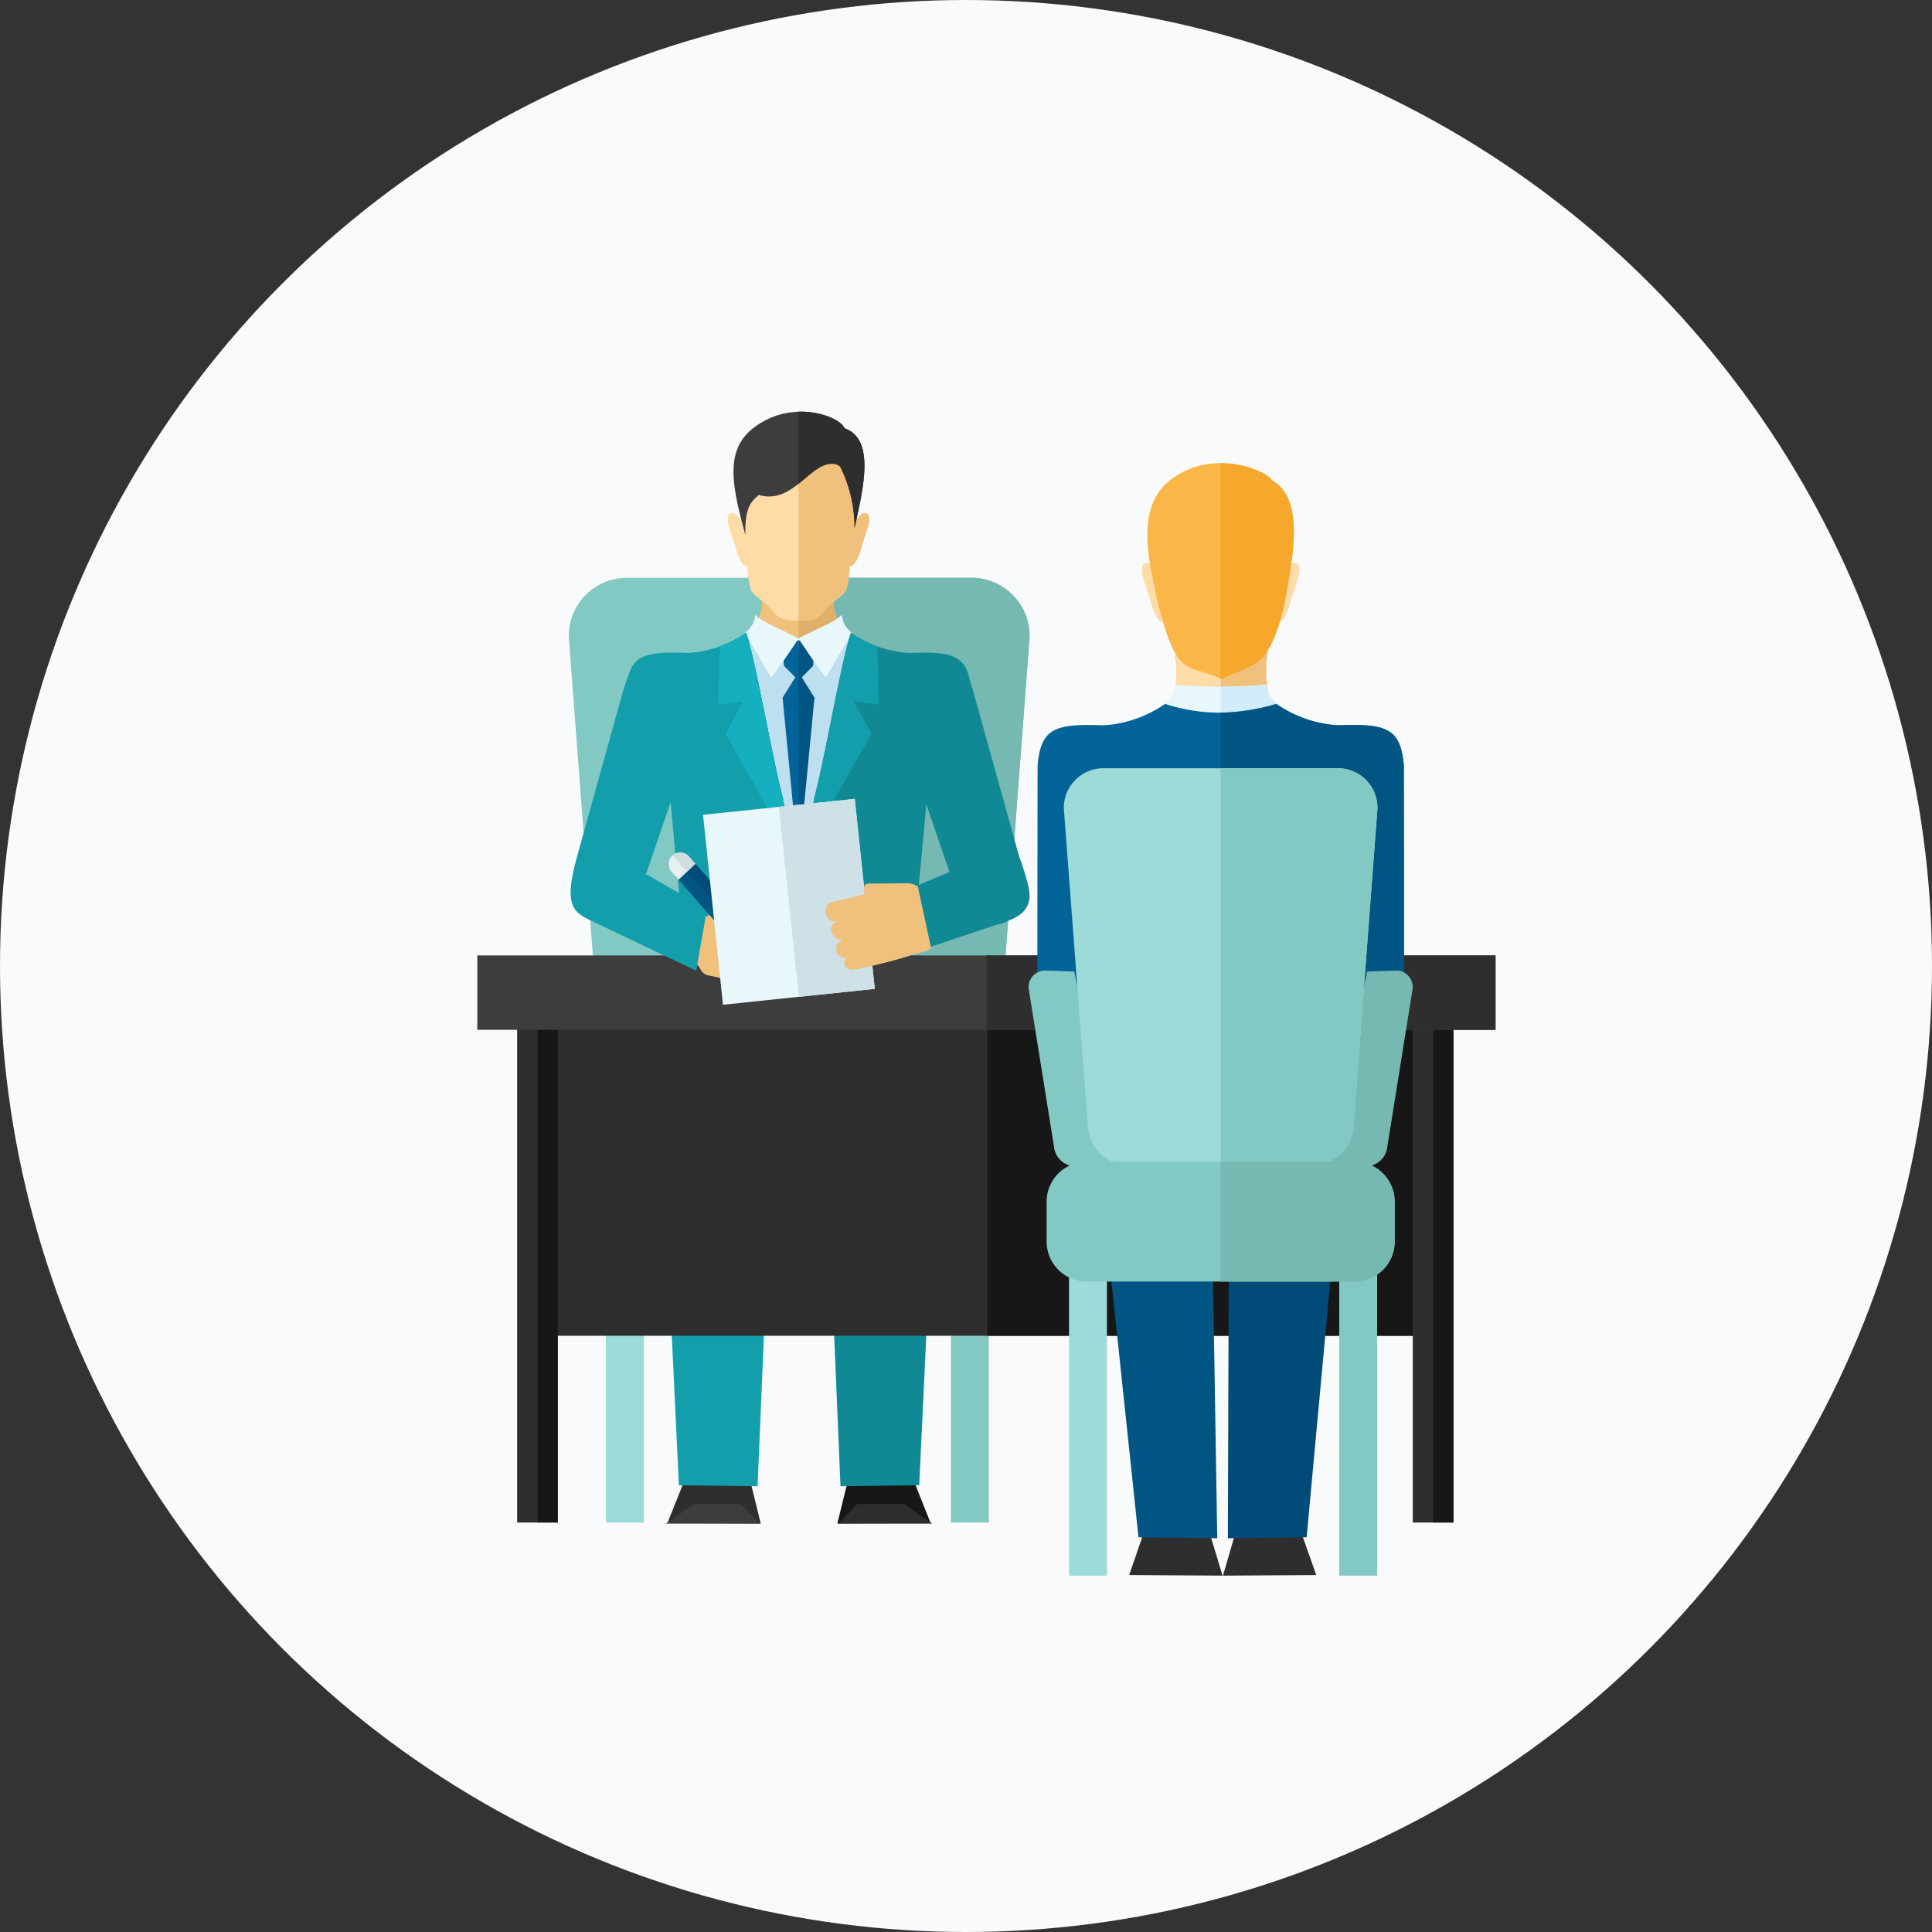 <svg xmlns="http://www.w3.org/2000/svg" xmlns:xlink="http://www.w3.org/1999/xlink" width="170" height="170" viewBox="0 0 170 170"><rect x="0" y="0" width="170" height="170" fill="#333333" stroke="none"/><defs><clipPath id="a"><rect width="89.594" height="102.417" fill="none"/></clipPath></defs><g transform="translate(-398 -1880)"><circle cx="85" cy="85" r="85" transform="translate(398 1880)" fill="#f9fafc"/><g transform="translate(440 1916.225)"><g transform="translate(0 0)" clip-path="url(#a)"><path d="M11.38,11.156H41.462a5.117,5.117,0,0,1,5.231,5.231L43.6,57.256a5.4,5.4,0,0,1-5.232,5.232h-23.9a5.4,5.4,0,0,1-5.231-5.232L6.149,16.387a5.117,5.117,0,0,1,5.231-5.231" transform="translate(1.902 3.459)" fill="#82c9c3" fill-rule="evenodd"/><path d="M21.621,11.156h15.04a5.117,5.117,0,0,1,5.232,5.231L38.8,57.256a5.4,5.4,0,0,1-5.231,5.232H21.621Z" transform="translate(6.702 3.459)" fill="#76b8b2" fill-rule="evenodd"/><rect width="3.336" height="22.62" transform="translate(11.313 75.125)" fill="#9ddbd8"/><rect width="3.336" height="22.62" transform="translate(41.675 75.125)" fill="#82c9c3"/><path d="M15.229,39.429l17.867.124c2.074,5.166,2.909,6.88.82,12.553H14.082c-1.592-5.528-.659-8.3,1.148-12.678" transform="translate(4.112 12.222)" fill="#139eab" fill-rule="evenodd"/><path d="M21.107,39.473l9.557.067c2.074,5.166,2.911,6.88.82,12.553H21.107Z" transform="translate(6.542 12.236)" fill="#108994" fill-rule="evenodd"/><path d="M14.312,71.7h5.71l.958,3.908-8.207-.05Z" transform="translate(3.959 22.227)" fill="#2e2e2e" fill-rule="evenodd"/><path d="M12.66,75.1l2.471-1.725h4.126L20.914,75.1Z" transform="translate(3.924 22.743)" fill="#3d3d3d" fill-rule="evenodd"/><path d="M22.074,49.541,20.747,81.2l-6.926-.085L12.627,55.9l.825-6.732c-.558-7.249,9.656-9.1,8.622.377" transform="translate(3.914 13.351)" fill="#139eab" fill-rule="evenodd"/><path d="M30.851,71.7h-5.71l-.959,3.908,8.207-.05Z" transform="translate(7.496 22.227)" fill="#171717" fill-rule="evenodd"/><path d="M32.513,75.1l-2.471-1.725H25.916L24.26,75.1Z" transform="translate(7.52 22.743)" fill="#2e2e2e" fill-rule="evenodd"/><path d="M23.4,49.541,24.726,81.2l6.926-.085L32.847,55.9l-.824-6.732c.557-7.249-9.657-9.1-8.623.377" transform="translate(7.23 13.351)" fill="#108994" fill-rule="evenodd"/><path d="M25.277,43.335l-.812.077A28.651,28.651,0,0,0,31.249,48.4l-.124-.849a45.052,45.052,0,0,1-5.848-4.214" transform="translate(7.583 13.433)" fill="#004757" fill-rule="evenodd"/><path d="M25.277,43.335l-.812.077A28.651,28.651,0,0,0,31.249,48.4l-.124-.849A45.052,45.052,0,0,1,25.277,43.335Z" transform="translate(7.583 13.433)" fill="none" stroke="#108994" stroke-miterlimit="22.926" stroke-width="0.216"/><path d="M19.632,43.353l.817.063c-.836,1.474-5.146,4.39-7,5.076l.1-.8a30.068,30.068,0,0,0,6.082-4.34" transform="translate(4.169 13.438)" fill="#139eab" fill-rule="evenodd"/><path d="M18.68,15.034a3.893,3.893,0,0,0,.43-3.178c2.389.046,4.191.046,6.581,0a4.113,4.113,0,0,0,.507,3.281c.2.308-.952,1.326-.667,1.575l-3.059,3.732Z" transform="translate(5.79 3.676)" fill="#f0c17d" fill-rule="evenodd"/><path d="M21.574,20.444V11.891c1.024,0,2.05-.012,3.219-.035a4.109,4.109,0,0,0,.524,3.308c.685,1.014-3.128,4.643-3.743,5.28" transform="translate(6.687 3.676)" fill="#e0af6a" fill-rule="evenodd"/><path d="M23.142,17.831a.5.5,0,0,1-.063,0,3.669,3.669,0,0,1-1.558-.185c-.4-.17-.6-.563-1.149-1.1-.47-.452-1.311-.913-1.518-1.406a8.538,8.538,0,0,1-.3-2.125c-.435.241-.9-1.007-.994-1.416-.136-.6-.57-1.63-.707-2.319-.077-.394-.03-.707.1-.807.283-.21.574-.1,1,.477.028-.485.059-.985.042-1.518a13.229,13.229,0,0,1,.064-2.522,2.967,2.967,0,0,1,.976-1.808h0a5,5,0,0,1,1.074-.723l.012,0c.025-.012.051-.026.077-.038a.27.27,0,0,0,.043-.022.654.654,0,0,1,.063-.028c.02-.008.039-.018.06-.026a.36.36,0,0,1,.067-.028.557.557,0,0,1,.056-.028l.085-.033a.377.377,0,0,0,.041-.017c.041-.017.084-.03.126-.046h0A6.986,6.986,0,0,1,24.1,1.8a5.705,5.705,0,0,1,2.964,1.3,2.954,2.954,0,0,1,.971,1.8,12.991,12.991,0,0,1,.069,2.514c-.016.534.018,1.039.046,1.527.415-.558.7-.669.982-.461.134.1.181.413.1.807-.135.689-.57,1.716-.706,2.319-.092.4-.549,1.627-.98,1.424a8,8,0,0,1-.287,2.071c-.2.5-1.04.962-1.506,1.419-.55.538-.743.933-1.142,1.111a3.5,3.5,0,0,1-1.472.2" transform="translate(5.213 0.534)" fill="#ffdba7" fill-rule="evenodd"/><path d="M21.668,17.831a.5.5,0,0,1-.063,0h-.031V1.721a7.251,7.251,0,0,1,1.053.077,5.705,5.705,0,0,1,2.964,1.3,2.954,2.954,0,0,1,.971,1.8,12.991,12.991,0,0,1,.069,2.514c-.016.534.018,1.039.046,1.527.415-.558.7-.669.982-.461.134.1.181.413.1.807-.135.689-.57,1.716-.706,2.319-.092.4-.549,1.627-.98,1.424a8,8,0,0,1-.287,2.071c-.2.5-1.04.962-1.506,1.419-.55.538-.743.933-1.142,1.111a3.5,3.5,0,0,1-1.472.2" transform="translate(6.687 0.534)" fill="#f0c17d" fill-rule="evenodd"/><path d="M19.419,7.321c-.359.427-1.277.74-1.157,3.545-1.209-4.384-1.858-7.514.765-9.485,3.444-2.588,7.6-.925,7.938.069,2.755.965,1.651,5.329.891,8.8A11.955,11.955,0,0,0,26.593,4.83a.922.922,0,0,0-.637-.244c-2.038-.128-3.512,3.633-6.537,2.735" transform="translate(5.334 0.001)" fill="#3d3d3d" fill-rule="evenodd"/><path d="M21.574,0C23.679-.065,25.4.824,25.613,1.45c2.756.965,1.651,5.329.891,8.8A11.925,11.925,0,0,0,25.239,4.83a.917.917,0,0,0-.635-.244c-1.065-.068-1.974.922-3.03,1.759Z" transform="translate(6.687 0.001)" fill="#2e2e2e" fill-rule="evenodd"/><path d="M18.054,14.919l4.636.5,4.695-.525L26.951,45.9H18.534Z" transform="translate(5.596 4.616)" fill="#bddff0" fill-rule="evenodd"/><path d="M25.4,13.627a2.069,2.069,0,0,0,.9,1.6L23.988,19.18l-2.452-3.432c1.22-.672,3.393-1.508,3.868-2.121" transform="translate(6.675 4.225)" fill="#e8f7fa" fill-rule="evenodd"/><path d="M18.878,13.627a2.077,2.077,0,0,1-.9,1.6l2.317,3.957,2.452-3.432c-1.22-.672-3.393-1.508-3.867-2.121" transform="translate(5.572 4.225)" fill="#e8f7fa" fill-rule="evenodd"/><path d="M20.562,14.849a10.056,10.056,0,0,1-5.156,1.78c-4.032-.164-5.138.267-5.421,3.288-.01.119-.02,7.862-.024,9.62H23.845c-1.024-3.824-2.4-12.071-3.283-14.689" transform="translate(3.088 4.603)" fill="#139eab" fill-rule="evenodd"/><path d="M18.632,14.849a8.279,8.279,0,0,1-2.374,1.218l.05.037-.121,5.055,2.167-.24-1.264,1.686L19,29.538h2.892c-1.015-3.817-2.375-12.065-3.26-14.689" transform="translate(5.018 4.603)" fill="#026499" fill-rule="evenodd"/><path d="M14.445,56.681l10.658.537,1.559-13.409L25.1,34.576,18.925,15.9c-.441.09-1.82.905-2.325.938-1.893-.252-4.906-.472-5.973,1.482-1.619,2.958,1.806,7.56,3.118,10.024l1.462,15.775Z" transform="translate(3.162 4.93)" fill="#139eab" fill-rule="evenodd"/><path d="M32.235,56.681l-10.658.537V34.576L27.755,15.9c.441.09,1.82.905,2.324.938,1.894-.252,4.907-.472,5.975,1.482,1.619,2.958-1.806,7.56-3.116,10.024L31.475,44.122Z" transform="translate(6.688 4.93)" fill="#108994" fill-rule="evenodd"/><path d="M25.873,14.849a10.056,10.056,0,0,0,5.156,1.78c4.032-.164,5.138.267,5.421,3.288.012.122.017,7.852.018,9.62H22.6c1.013-3.784,2.375-12.032,3.271-14.689" transform="translate(7.006 4.603)" fill="#108994" fill-rule="evenodd"/><path d="M26.178,14.849a8.287,8.287,0,0,0,2.372,1.218L28.5,16.1l.121,5.055-2.167-.24,1.525,2.812L21.619,35.041l1.3-5.5c1.009-3.8,2.362-12.045,3.254-14.689" transform="translate(6.701 4.603)" fill="#139eab" fill-rule="evenodd"/><path d="M18.634,14.849a8.279,8.279,0,0,1-2.374,1.218l.05.037-.121,5.055,2.167-.24-1.523,2.812,6.36,11.309-1.3-5.5c-1.01-3.8-2.363-12.045-3.255-14.689" transform="translate(5.018 4.603)" fill="#14b0bf" fill-rule="evenodd"/><path d="M21.8,15.373l-1.2,1.775.03.452.993,1.009L20.506,20.4,21.9,34.814l.012-.193.217-13-.217-6.251Z" transform="translate(6.356 4.764)" fill="#026499" fill-rule="evenodd"/><path d="M21.686,15.373l1.2,1.775-.03.452-.993,1.009L22.98,20.4,21.589,34.814l-.012-.193V15.369Z" transform="translate(6.688 4.764)" fill="#015583" fill-rule="evenodd"/><path d="M30.808,16.386h1.585c1.495,0,2.258,1.467,2.717,3.12l3.981,14.321c.988,3.555.461,5.194-1.051,5.967-1.489.762-3.505.031-4.663-3.348L27.571,19.506c-.555-1.623,1.742-3.12,3.237-3.12" transform="translate(8.52 5.08)" fill="#108994" fill-rule="evenodd"/><path d="M15.171,16.419H13.586c-1.495,0-2.258,1.467-2.717,3.119L6.888,33.86c-.988,3.554-.828,4.783.682,5.556,1.489.761,3.874.441,5.032-2.937l5.806-16.94c.555-1.622-1.742-3.119-3.237-3.119" transform="translate(1.942 5.09)" fill="#139eab" fill-rule="evenodd"/><rect width="79.024" height="28.615" transform="translate(5.372 52.696)" fill="#2e2e2e"/><rect width="39.511" height="28.615" transform="translate(44.885 52.696)" fill="#171717"/><rect width="3.579" height="46.184" transform="translate(82.312 51.561)" fill="#2e2e2e"/><rect width="1.779" height="46.184" transform="translate(84.111 51.561)" fill="#171717"/><rect width="3.579" height="46.184" transform="translate(3.503 51.561)" fill="#2e2e2e"/><rect width="1.78" height="46.184" transform="translate(5.301 51.561)" fill="#171717"/><rect width="89.595" height="6.546" transform="translate(0 47.844)" fill="#3d3d3d"/><rect width="44.797" height="6.546" transform="translate(44.797 47.844)" fill="#2e2e2e"/><path d="M24.383,36.465l-.01.054c.862.276.451,1.634-.453,1.573l-.009.056a.824.824,0,0,1-.307,1.606l-.02.067.014,0c.485.359.071,1.079-.768.944a44.559,44.559,0,0,1-5.24-1.134c-1.113-.3-1.3-.06-1.816-1.064l-3.917-1.389.735-4.353,4,1.419a1.725,1.725,0,0,1,1.546-.887l2.836-.079a.716.716,0,0,1,.921.35l.308.7c.625.088.03.018,2.32.406,1.186.2.787,1.886-.14,1.73" transform="translate(3.676 10.176)" fill="#f0c17d" fill-rule="evenodd"/><path d="M10.843,30.271,18.25,34.5,17.3,39.929,8.534,35.762c-1.09-.517-1.858-.855-2.1-1.657-.618-2.023,1.651-5.409,4.412-3.834" transform="translate(1.962 9.258)" fill="#139eab" fill-rule="evenodd"/><rect width="2.042" height="11.19" transform="matrix(0.752, -0.659, 0.659, 0.752, 17.379, 40.809)" fill="#015583"/><rect width="1.021" height="11.19" transform="translate(18.146 40.135) rotate(-41.255)" fill="#014b78"/><path d="M13.2,29.866h0a1.025,1.025,0,0,1,1.441.094l.562.641-1.483,1.407-.613-.7a1.023,1.023,0,0,1,.093-1.441" transform="translate(3.985 9.18)" fill="#e6f0f2" fill-rule="evenodd"/><path d="M13.12,29.866a1.025,1.025,0,0,1,1.441.094l.562.641-.74.7Z" transform="translate(4.067 9.18)" fill="#cedde0" fill-rule="evenodd"/><rect width="13.426" height="16.804" transform="translate(19.859 35.474) rotate(-5.998)" fill="#e8f7fa"/><rect width="6.713" height="16.804" transform="matrix(0.995, -0.105, 0.105, 0.995, 26.535, 34.773)" fill="#cde1e6"/><path d="M24.308,35.187l.012.054c-.851.308-.389,1.649.511,1.555l.013.055a.824.824,0,0,0,.367,1.593l.022.067-.014,0c-.469.377-.03,1.081.8.916a44.777,44.777,0,0,0,5.191-1.33c1.1-.346,1.3-.109,1.776-1.133l3.86-1.535-.9-4.32-3.942,1.567a1.725,1.725,0,0,0-1.58-.827l-2.836.029c-.406-.021-.821-.009-.808.352l.021.6c-.618.111-.431.157-2.705.63-1.176.244-.715,1.915.206,1.724" transform="translate(7.253 9.644)" fill="#f0c17d" fill-rule="evenodd"/><path d="M34.811,30.306l-5.235,2.218,1.158,5.393,6.59-2.21c1.145-.384,1.825-.926,2.038-1.736.261-.984-.367-2.5-.756-3.75-.359-1.158-2.279-.557-3.8.085" transform="translate(9.167 9.165)" fill="#108994" fill-rule="evenodd"/><path d="M57.7,19.995c.507,1.344,3.97,2.616,5.511,2.549,4.281-.185,5.227.355,5.413,4.232.008.165.017.647.028,1.311a20.925,20.925,0,0,1-7.361,5.054H45.541A20.914,20.914,0,0,1,38.7,28.623c0-.836,0-1.454.007-1.635.161-4.071,1.064-4.633,5.422-4.445,1.341.059,4.707-1.543,5.073-2.549a7.541,7.541,0,0,0,.152-3.684l4.094.08,4.092-.08a7.415,7.415,0,0,0,.152,3.684" transform="translate(11.996 5.056)" fill="#ffdba7" fill-rule="evenodd"/><path d="M57.7,20.092c.507,1.344,3.97,2.616,5.511,2.549,4.281-.185,5.227.355,5.413,4.232.008.165.017.647.028,1.311a20.925,20.925,0,0,1-7.361,5.054H45.541A20.914,20.914,0,0,1,38.7,28.721c0-.836,0-1.454.007-1.635.161-4.071,1.064-4.633,5.422-4.445,1.341.059,4.707-1.543,5.073-2.549a7.541,7.541,0,0,0,.152-3.684l4.094.08L57.59,16a9.137,9.137,0,0,0,.1,4.1" transform="translate(11.996 4.959)" fill="#ffdba7" fill-rule="evenodd"/><path d="M54.215,20.092c.507,1.344,3.97,2.616,5.511,2.549,4.281-.185,5.227.355,5.413,4.232.008.165.017.647.028,1.311a20.925,20.925,0,0,1-7.361,5.054H49.931V16.489h.039L54.11,16a9.137,9.137,0,0,0,.1,4.1" transform="translate(15.477 4.959)" fill="#f0c07d" fill-rule="evenodd"/><path d="M46.834,14.99l.237-2.823a6.493,6.493,0,0,1-.938-1.024c-.6-.929-.977-1.145-1.343-.874-.148.11-.2.46-.113.9.151.766.634,1.91.786,2.581.122.54.829,2.391,1.37,1.242" transform="translate(13.835 3.15)" fill="#ffdba7" fill-rule="evenodd"/><path d="M53.6,14.99l-.237-2.823a6.367,6.367,0,0,0,.938-1.024c.6-.929.977-1.145,1.343-.874.148.11.2.46.113.9-.151.766-.634,1.91-.786,2.581-.122.54-.829,2.391-1.37,1.242" transform="translate(16.54 3.15)" fill="#ffdba7" fill-rule="evenodd"/><path d="M47.072,18.333a2.2,2.2,0,0,1-.958,1.691c3.479,2.843,6.317,2.674,10.007,0a2.2,2.2,0,0,1-.958-1.691,45.235,45.235,0,0,1-8.092,0" transform="translate(14.294 5.683)" fill="#e8f7fa" fill-rule="evenodd"/><path d="M49.931,22.091a9.126,9.126,0,0,0,5.007-2.067,2.2,2.2,0,0,1-.958-1.691,33.177,33.177,0,0,1-4.049.179Z" transform="translate(15.477 5.683)" fill="#d1edfb" fill-rule="evenodd"/><path d="M58.645,19.628a10.65,10.65,0,0,0,5.466,1.888c4.276-.173,5.449.284,5.749,3.486.01.13.017,18.152.017,20.028H37.617c.005-1.864.014-19.9.026-20.028.3-3.2,1.472-3.659,5.749-3.486a10.646,10.646,0,0,0,5.465-1.888,15.848,15.848,0,0,0,9.787,0" transform="translate(11.66 6.085)" fill="#026499" fill-rule="evenodd"/><path d="M54.828,19.628a10.65,10.65,0,0,0,5.466,1.888c4.276-.173,5.449.284,5.749,3.486.01.13.017,18.152.017,20.028H49.931V20.4a19.439,19.439,0,0,0,4.9-.77" transform="translate(15.477 6.085)" fill="#015583" fill-rule="evenodd"/><path d="M45.354,12.983c-.676-3.5-.514-6.4,1.761-8.106,3.833-2.882,8.6-.6,8.836.075,2.15,1.188,2.181,4.32,1.7,7.456-.375,2.442-.862,5.874-2.254,7.841-.921,1.3-2.583,1.467-3.854,2.218-1.692-.875-2.954-.61-3.88-1.962-1.128-1.645-1.9-5.426-2.306-7.522" transform="translate(13.95 1.072)" fill="#fab647" fill-rule="evenodd"/><path d="M49.931,3.458c2.387,0,4.343,1.07,4.493,1.495,2.15,1.188,2.181,4.319,1.7,7.455-.376,2.442-.862,5.874-2.254,7.841-.921,1.3-2.583,1.467-3.855,2.219l-.081-.042Z" transform="translate(15.477 1.072)" fill="#f5a82c" fill-rule="evenodd"/><rect width="3.336" height="28.218" transform="translate(52.066 74.199)" fill="#9ddbd8"/><rect width="3.336" height="28.218" transform="translate(75.842 74.199)" fill="#82c9c3"/><path d="M45.108,75.2h5.71L52,79.107l-8.211-.05Z" transform="translate(13.574 23.31)" fill="#2e2e2e" fill-rule="evenodd"/><path d="M51.455,53.036l.519,31.66-6.931-.085L42.377,59.39l.432-6.733c-.98-7.248,9.127-9.1,8.646.379" transform="translate(13.135 14.433)" fill="#015583" fill-rule="evenodd"/><path d="M56.932,75.2h-5.71l-1.136,3.908,8.21-.05Z" transform="translate(15.525 23.31)" fill="#2e2e2e" fill-rule="evenodd"/><path d="M50.517,53.036l-.1,31.66,6.93-.085L59.676,59.39l-.52-6.733c.886-7.248-9.246-9.1-8.639.379" transform="translate(15.626 14.433)" fill="#014b78" fill-rule="evenodd"/><path d="M60.6,37.624l2.583-.086a1.453,1.453,0,0,1,1.4,1.755l-2.2,13.715a1.931,1.931,0,0,1-1.724,1.755H57.083Z" transform="translate(17.694 11.636)" fill="#76b8b2" fill-rule="evenodd"/><path d="M41.042,37.624l-2.583-.086a1.454,1.454,0,0,0-1.4,1.755l2.2,13.715a1.934,1.934,0,0,0,1.727,1.755h3.567Z" transform="translate(11.481 11.636)" fill="#82c9c3" fill-rule="evenodd"/><path d="M42.961,23.95H63.434a3.483,3.483,0,0,1,3.56,3.56l-2.1,27.817a3.674,3.674,0,0,1-3.562,3.56H45.064a3.674,3.674,0,0,1-3.56-3.56L39.4,27.51a3.483,3.483,0,0,1,3.56-3.56" transform="translate(12.21 7.424)" fill="#9ddbd8" fill-rule="evenodd"/><path d="M49.931,23.95H60.167a3.483,3.483,0,0,1,3.56,3.56l-2.1,27.817a3.676,3.676,0,0,1-3.562,3.56H49.931Z" transform="translate(15.477 7.424)" fill="#82c9c3" fill-rule="evenodd"/><path d="M41.758,50.379H65.352a3.525,3.525,0,0,1,3.515,3.516v3.516a3.525,3.525,0,0,1-3.515,3.516H41.758a3.526,3.526,0,0,1-3.517-3.516V53.895a3.527,3.527,0,0,1,3.517-3.516" transform="translate(11.853 15.616)" fill="#82c9c3" fill-rule="evenodd"/><path d="M49.931,50.379h11.8a3.526,3.526,0,0,1,3.515,3.516v3.516a3.525,3.525,0,0,1-3.515,3.516h-11.8Z" transform="translate(15.477 15.616)" fill="#76b8b2" fill-rule="evenodd"/></g></g></g></svg>